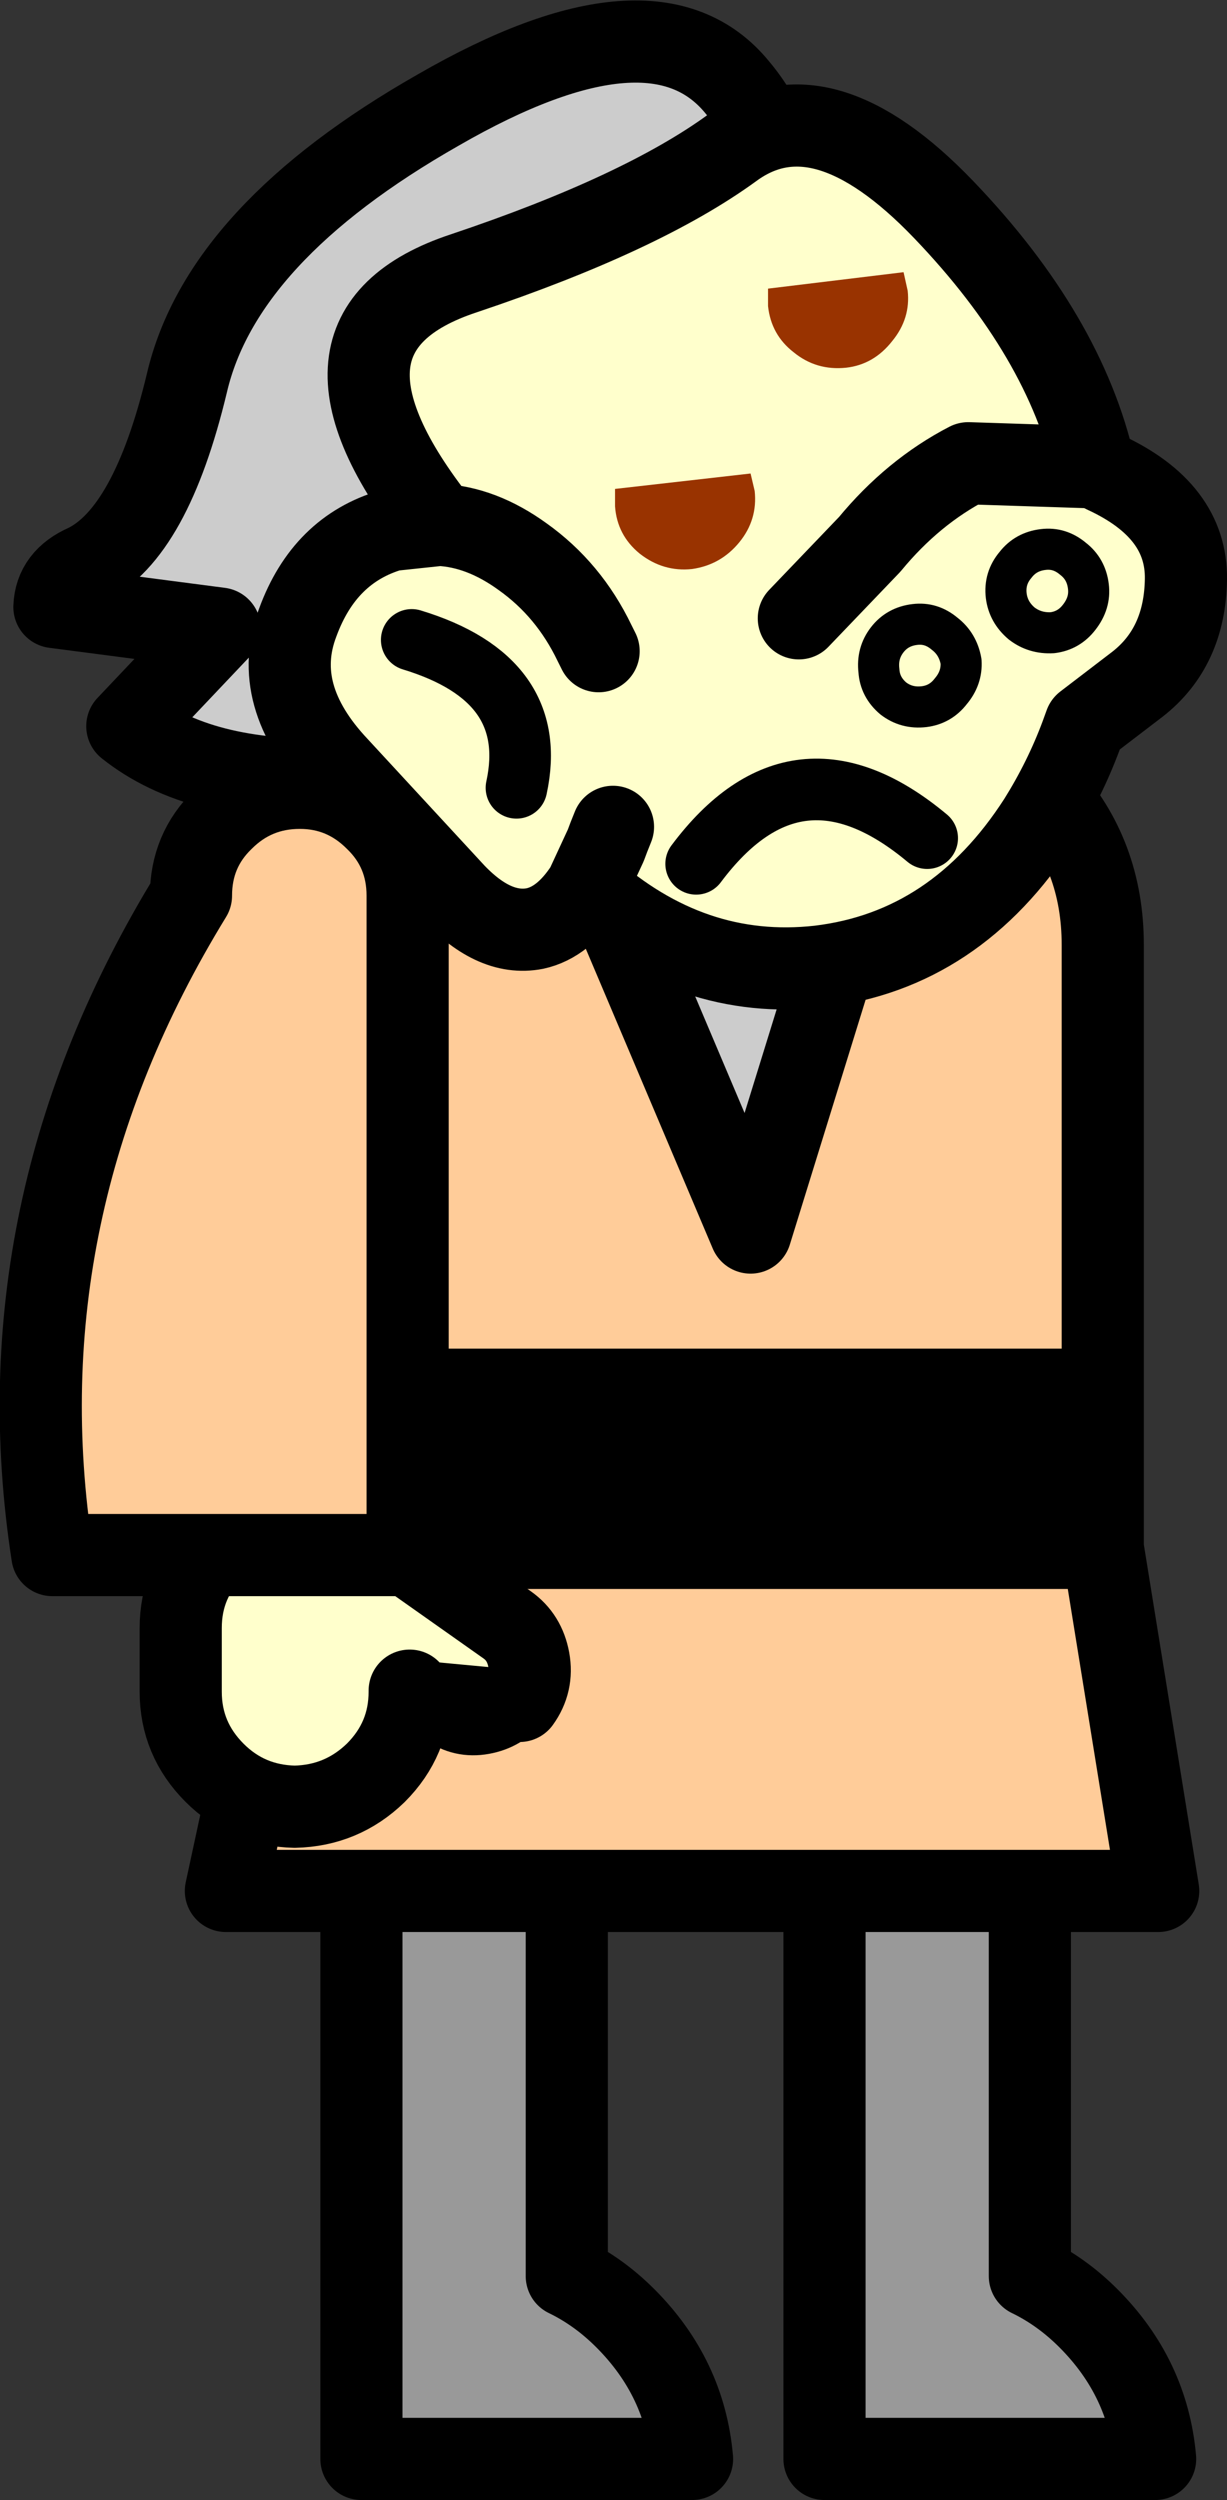 <?xml version="1.0" encoding="UTF-8" standalone="no"?>
<svg xmlns:xlink="http://www.w3.org/1999/xlink" height="121.7px" width="59.75px" xmlns="http://www.w3.org/2000/svg">
  <rect width="100%" height="100%" fill="#333333" stroke="none"/>
  <g transform="matrix(1.0, 0.0, 0.0, 1.0, 34.55, 50.9)">
    <path d="M-6.95 21.8 L-6.95 59.9 Q-5.4 60.65 -4.1 61.95 -1.2 64.85 -0.85 68.8 L-16.95 68.8 -16.95 21.8 -6.95 21.8" fill="#999999" fill-rule="evenodd" stroke="none"/>
    <path d="M-6.95 21.8 L-6.95 59.9 Q-5.4 60.65 -4.1 61.95 -1.2 64.85 -0.85 68.8 L-16.95 68.8 -16.95 21.8 -6.95 21.8 Z" fill="none" stroke="#000000" stroke-linecap="round" stroke-linejoin="round" stroke-width="4.0"/>
    <path d="M15.6 21.8 L15.6 59.9 Q17.15 60.65 18.45 61.95 21.35 64.85 21.7 68.8 L5.6 68.8 5.6 21.8 15.6 21.8" fill="#999999" fill-rule="evenodd" stroke="none"/>
    <path d="M15.6 21.8 L15.6 59.9 Q17.15 60.65 18.45 61.95 21.35 64.85 21.7 68.8 L5.6 68.8 5.6 21.8 15.6 21.8 Z" fill="none" stroke="#000000" stroke-linecap="round" stroke-linejoin="round" stroke-width="4.0"/>
    <path d="M9.6 -15.45 L2.0 9.1 -8.4 -15.45 9.6 -15.45" fill="#cccccc" fill-rule="evenodd" stroke="none"/>
    <path d="M-19.95 16.75 L19.15 16.75 19.15 24.45 -19.95 24.45 -19.95 16.75" fill="#000000" fill-rule="evenodd" stroke="none"/>
    <path d="M9.6 -15.45 Q13.55 -15.45 16.35 -12.35 19.15 -9.3 19.15 -4.9 L19.15 16.75 -19.95 16.75 -19.95 -4.9 Q-19.95 -9.3 -17.2 -12.35 -14.4 -15.45 -10.4 -15.45 L-8.4 -15.45 2.0 9.1 9.6 -15.45 M19.15 24.45 L21.85 41.15 -23.55 41.15 -19.95 24.45 19.15 24.45" fill="#ffcc99" fill-rule="evenodd" stroke="none"/>
    <path d="M19.15 16.75 L19.15 -4.9 Q19.15 -9.3 16.35 -12.35 13.55 -15.45 9.6 -15.45 L2.0 9.1 -8.4 -15.45 -10.4 -15.45 Q-14.4 -15.45 -17.2 -12.35 -19.95 -9.3 -19.95 -4.9 L-19.95 16.75 19.15 16.75 19.15 24.45 21.85 41.15 -23.55 41.15 -19.95 24.45 -19.95 16.75 M9.6 -15.45 L-8.4 -15.45 M19.15 24.45 L-19.95 24.45" fill="none" stroke="#000000" stroke-linecap="round" stroke-linejoin="round" stroke-width="4.0"/>
    <path d="M-20.65 22.8 Q-20.2 22.45 -19.5 22.35 -18.45 22.15 -17.5 22.8 L-9.85 28.2 Q-9.0 28.8 -8.8 29.9 -8.6 31.0 -9.25 31.9 L-9.25 31.95 Q-9.9 32.8 -11.0 33.0 -12.1 33.2 -13.0 32.55 L-14.6 31.4 -14.6 31.45 Q-14.6 33.75 -16.25 35.4 -17.9 37.0 -20.2 37.05 -22.5 37.0 -24.1 35.4 -25.75 33.75 -25.75 31.45 L-25.75 28.35 Q-25.75 26.05 -24.1 24.45 -22.7 22.95 -20.65 22.8 L-21.25 23.4 -20.65 22.8" fill="#ffffcc" fill-rule="evenodd" stroke="none"/>
    <path d="M-9.25 31.9 Q-8.6 31.0 -8.8 29.9 -9.0 28.8 -9.85 28.2 L-17.5 22.8 Q-18.45 22.15 -19.5 22.35 -20.2 22.45 -20.65 22.8 -22.7 22.95 -24.1 24.45 -25.75 26.05 -25.75 28.35 L-25.75 31.45 Q-25.75 33.75 -24.1 35.4 -22.5 37.0 -20.2 37.05 -17.9 37.0 -16.25 35.4 -14.6 33.75 -14.6 31.45 L-14.6 31.4" fill="none" stroke="#000000" stroke-linecap="round" stroke-linejoin="round" stroke-width="4.0"/>
    <path d="M-20.65 22.8 L-21.25 23.4 M-14.6 31.4 L-13.0 32.55 Q-12.1 33.2 -11.0 33.0 -9.9 32.8 -9.25 31.95 L-9.25 31.9 Z" fill="none" stroke="#000000" stroke-linecap="round" stroke-linejoin="round" stroke-width="3.0"/>
    <path d="M-23.7 -11.0 Q-22.15 -12.55 -19.95 -12.55 -17.8 -12.55 -16.25 -11.0 -14.7 -9.5 -14.7 -7.3 L-14.7 24.8 -32.0 24.8 Q-34.6 7.95 -25.25 -7.3 -25.25 -9.5 -23.7 -11.0" fill="#ffcc99" fill-rule="evenodd" stroke="none"/>
    <path d="M-23.7 -11.0 Q-25.25 -9.5 -25.25 -7.3 -34.6 7.95 -32.0 24.8 L-14.7 24.8 -14.7 -7.3 Q-14.7 -9.5 -16.25 -11.0 -17.8 -12.55 -19.95 -12.55 -22.15 -12.55 -23.7 -11.0 Z" fill="none" stroke="#000000" stroke-linecap="round" stroke-linejoin="round" stroke-width="4.0"/>
    <path d="M2.3 -32.6 Q-0.9 -23.4 -5.35 -18.35 -9.85 -13.25 -18.2 -12.95 -24.85 -12.75 -28.35 -15.55 L-23.85 -20.3 -31.9 -21.35 Q-31.85 -22.75 -30.35 -23.4 -27.2 -24.95 -25.45 -32.25 -23.75 -39.55 -13.2 -45.55 -2.7 -51.6 1.35 -46.65 5.45 -41.8 2.3 -32.6" fill="#cccccc" fill-rule="evenodd" stroke="none"/>
    <path d="M2.3 -32.6 Q-0.9 -23.4 -5.35 -18.35 -9.85 -13.25 -18.2 -12.95 -24.85 -12.75 -28.35 -15.55 L-23.85 -20.3 -31.9 -21.35 Q-31.85 -22.75 -30.35 -23.4 -27.2 -24.95 -25.45 -32.25 -23.75 -39.55 -13.2 -45.55 -2.7 -51.6 1.35 -46.65 5.45 -41.8 2.3 -32.6 Z" fill="none" stroke="#000000" stroke-linecap="round" stroke-linejoin="round" stroke-width="4.0"/>
    <path d="M18.75 -28.15 L12.6 -28.35 Q9.9 -26.95 7.8 -24.4 L4.35 -20.8 7.8 -24.4 Q9.9 -26.95 12.6 -28.35 L18.75 -28.15 Q18.95 -28.05 19.25 -27.9 23.25 -26.05 23.2 -22.7 23.15 -19.4 20.85 -17.6 L18.3 -15.65 18.1 -15.1 Q17.3 -12.95 16.05 -10.95 12.0 -4.65 5.35 -3.85 -0.9 -3.15 -6.0 -7.7 -7.1 -6.0 -8.5 -5.7 -10.55 -5.3 -12.65 -7.65 L-18.1 -13.55 Q-21.4 -17.05 -20.05 -20.6 -18.75 -24.15 -15.5 -25.1 L-13.15 -25.35 Q-20.6 -34.75 -11.95 -37.6 -3.3 -40.5 1.1 -43.7 5.45 -46.9 11.4 -40.7 17.3 -34.55 18.75 -28.15 M-5.4 -19.2 L-5.6 -19.6 Q-6.85 -22.2 -9.1 -23.8 -11.1 -25.25 -13.15 -25.35 -11.1 -25.25 -9.1 -23.8 -6.85 -22.2 -5.6 -19.6 L-5.4 -19.2 M-6.0 -7.7 L-5.05 -9.75 -4.9 -10.15 -4.7 -10.65 -4.9 -10.15 -5.05 -9.75 -6.0 -7.7" fill="#ffffcc" fill-rule="evenodd" stroke="none"/>
    <path d="M4.35 -20.8 L7.8 -24.4 Q9.9 -26.95 12.6 -28.35 L18.75 -28.15 Q17.3 -34.55 11.4 -40.7 5.45 -46.9 1.1 -43.7 -3.3 -40.5 -11.95 -37.6 -20.6 -34.75 -13.15 -25.35 -11.1 -25.25 -9.1 -23.8 -6.85 -22.2 -5.6 -19.6 L-5.4 -19.2 M18.75 -28.15 Q18.95 -28.05 19.25 -27.9 23.25 -26.05 23.2 -22.7 23.15 -19.4 20.85 -17.6 L18.3 -15.65 18.1 -15.1 Q17.3 -12.95 16.05 -10.95 12.0 -4.65 5.35 -3.85 -0.9 -3.15 -6.0 -7.7 -7.1 -6.0 -8.5 -5.7 -10.55 -5.3 -12.65 -7.65 L-18.1 -13.55 Q-21.4 -17.05 -20.05 -20.6 -18.75 -24.15 -15.5 -25.1 L-13.15 -25.35 M-4.7 -10.65 L-4.9 -10.15 -5.05 -9.75 -6.0 -7.7" fill="none" stroke="#000000" stroke-linecap="round" stroke-linejoin="round" stroke-width="4.0"/>
    <path d="M16.7 -20.1 Q15.85 -20.05 15.2 -20.55 14.55 -21.1 14.45 -21.9 14.35 -22.75 14.9 -23.4 15.4 -24.05 16.25 -24.15 17.05 -24.25 17.7 -23.7 18.35 -23.2 18.45 -22.35 18.55 -21.55 18.0 -20.85 17.5 -20.2 16.7 -20.1 M12.25 -18.7 Q12.3 -17.9 11.75 -17.25 11.25 -16.6 10.45 -16.5 9.6 -16.4 8.95 -16.9 8.3 -17.45 8.25 -18.25 8.15 -19.1 8.65 -19.75 9.15 -20.4 10.0 -20.5 10.8 -20.6 11.45 -20.05 12.1 -19.55 12.25 -18.7" fill="none" stroke="#000000" stroke-linecap="round" stroke-linejoin="round" stroke-width="2.0"/>
    <path d="M2.85 -36.85 L9.45 -37.65 9.65 -36.75 Q9.8 -35.4 8.9 -34.3 8.0 -33.15 6.65 -33.0 5.2 -32.85 4.1 -33.75 3.0 -34.6 2.85 -36.0 L2.85 -36.85 M2.2 -27.0 Q2.35 -25.6 1.45 -24.5 0.55 -23.4 -0.85 -23.2 -2.25 -23.05 -3.4 -23.95 -4.5 -24.85 -4.6 -26.25 L-4.6 -27.1 2.0 -27.85 2.2 -27.0" fill="#993300" fill-rule="evenodd" stroke="none"/>
    <path d="M-0.65 -8.85 Q4.25 -15.4 10.6 -10.1" fill="none" stroke="#000000" stroke-linecap="round" stroke-linejoin="round" stroke-width="3.0"/>
    <path d="M-14.5 -19.75 Q-8.25 -17.85 -9.4 -12.55" fill="none" stroke="#000000" stroke-linecap="round" stroke-linejoin="round" stroke-width="3.0"/>
  </g>
</svg>
